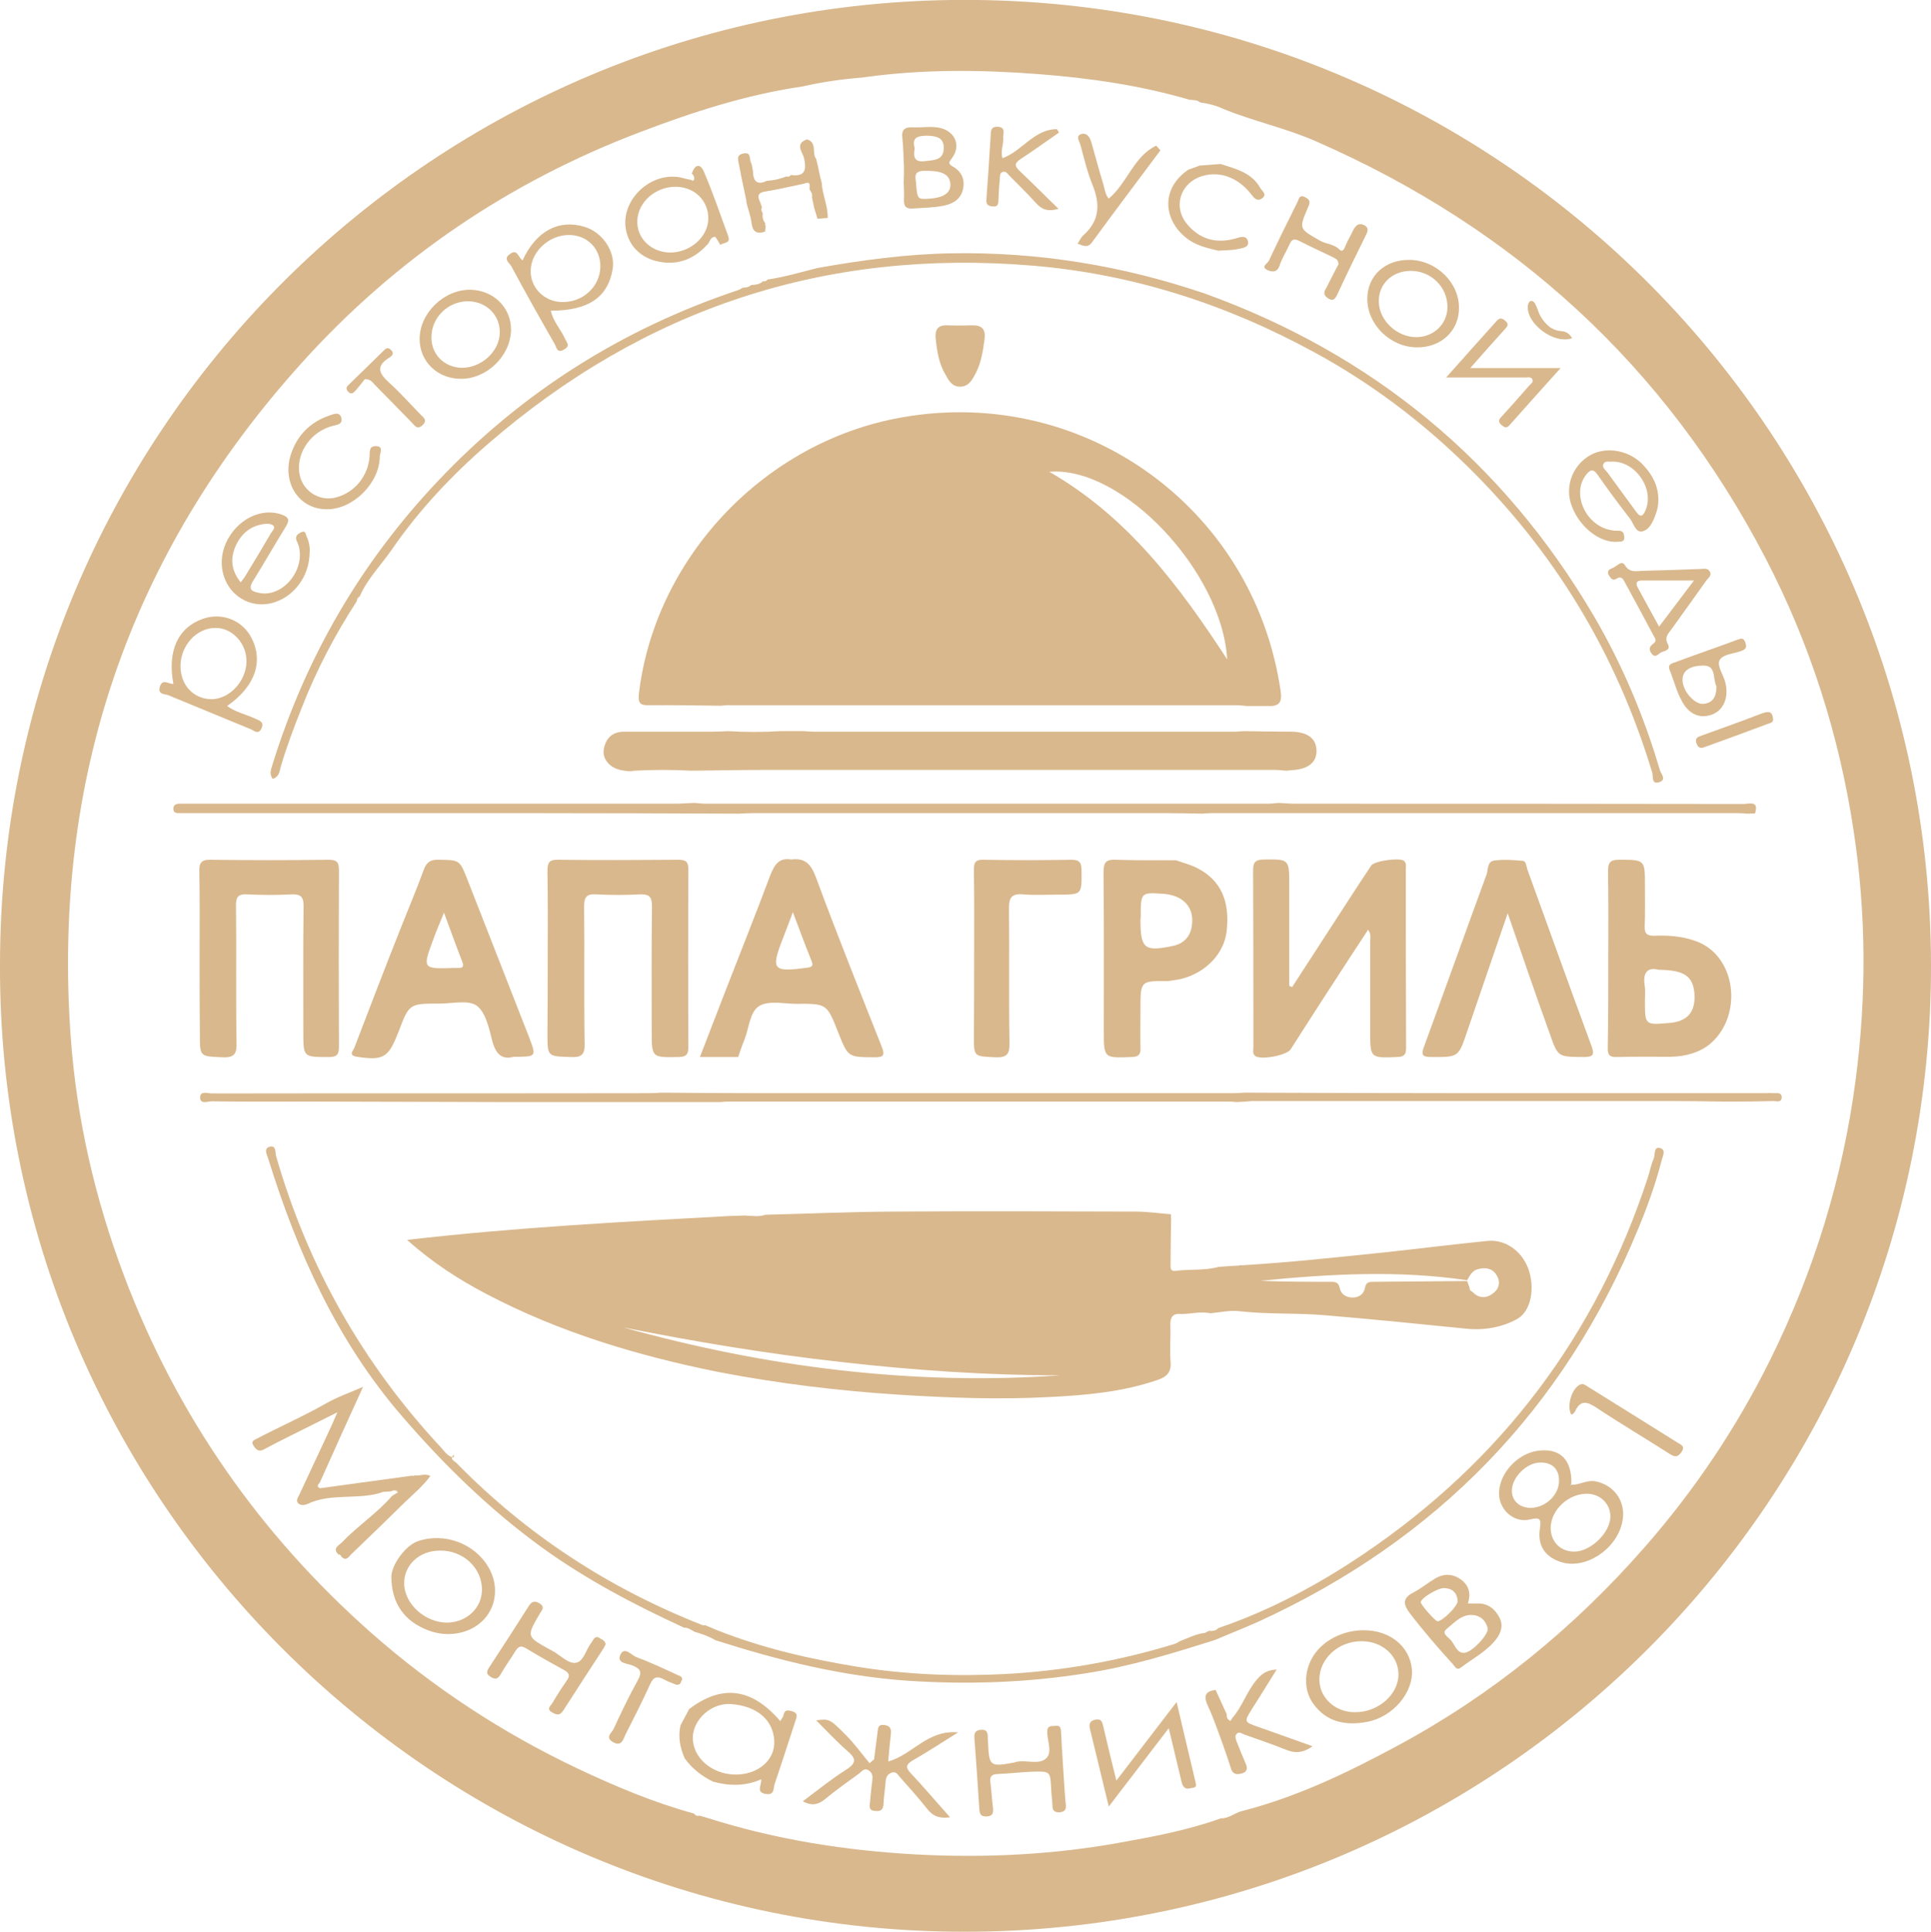 <?xml version="1.0" encoding="utf-8"?>
<!-- Generator: Adobe Illustrator 24.1.2, SVG Export Plug-In . SVG Version: 6.00 Build 0)  -->
<svg version="1.1" id="_Слой_1" xmlns="http://www.w3.org/2000/svg" xmlns:xlink="http://www.w3.org/1999/xlink" x="0px"
	 y="0px" viewBox="0 0 737.2 737.5" style="enable-background:new 0 0 737.2 737.5;" xml:space="preserve">
<style type="text/css">
	.st0{fill:#D9B88D;}
	.st1{fill:#3A0E02;}
	.st2{fill:#2B0F05;}
</style>
<g>
	<path class="st0" d="M0,368.3C0,166.1,162.7,2.7,363.2,0c206.9-2.8,373.8,163.8,374,368.5c0.2,202.9-164.3,368.7-368.5,368.9
		C165.1,737.7-0.7,571.7,0,368.3z M329.2,29.6c-7.7,0.6-15.3,1.7-22.8,3.4c-21.3,3.1-41.7,9.7-61.7,17.3
		c-50.2,19-93.6,48.4-129.5,88.2C49.3,211.6,19.9,297.7,27,396c2.3,31.4,9.3,61.7,20.4,91.1c20.1,53.2,51.7,98.5,94.2,136.1
		c23.8,21,50.2,38.3,78.9,51.9c14.4,6.8,29.1,13,44.5,17.2c0.5,0.8,1.2,1,2.1,0.8c0.9,0.3,1.9,0.5,2.8,0.8c26,8.3,52.8,12.5,79.9,14
		c26.4,1.4,52.7,0.1,78.8-4.7c12.7-2.3,25.3-4.7,37.5-9.1c3,0.1,5.2-2,7.8-2.7c21.2-5.4,40.7-14.8,59.8-25.1
		c36-19.4,67.2-44.9,94.1-75.6c19.2-21.9,35.3-45.9,48.2-72c16.6-33.6,27.5-69.1,32.4-106.3c4.2-31.7,4.1-63.4-0.7-95
		c-5.5-36.6-16.6-71.5-33.7-104.4c-38.3-73.5-96-126-171.7-159.1c-11.4-5-23.7-7.6-35.2-12.3c-2.8-1.3-5.8-2.1-8.9-2.5
		c-1.2-1-2.6-0.9-4-1c-18.8-5.5-38.1-8.3-57.6-9.8c-22-1.7-44-1.9-66,1.1C330.1,29.5,329.6,29.5,329.2,29.6z"/>
	<path class="st0" d="M275.1,269.4c-9.1-0.1-18.3-0.3-27.4-0.2c-3.5,0.1-4.1-1-3.8-4.3c6-51,46.4-94.7,97.4-105
		c70.4-14.2,137.2,32.8,147.6,103.8c0.7,4.6-0.7,6-4.9,5.8c-1.3,0-2.7,0-4,0c-1.3,0-2.7,0-4,0c-1.3-0.1-2.6-0.3-4-0.3
		c-64.3,0-128.7,0-193,0C277.7,269.1,276.4,269.3,275.1,269.4z M468.5,251.7c-1.9-33.5-40.1-74-67.9-71.6
		C430.6,197.3,450.3,223.8,468.5,251.7z"/>
	<path class="st0" d="M453.1,501.5c-0.7,0-1.3,0.1-2,0.1c-3.3-0.4-4.4,1.1-4.3,4.3c0.2,4.6-0.3,9.3,0.1,14c0.3,3.9-1.4,5.6-4.8,6.8
		c-13.5,4.7-27.6,5.9-41.7,6.6c-19.1,1-38.2,0.3-57.2-0.9c-23.2-1.5-46.3-4.3-69.1-8.7c-30.7-6.2-60.5-15.1-88.3-29.7
		c-10.5-5.5-20.4-11.8-30.4-20.7c41.7-4.8,82.2-6.9,122.8-9.1c2-0.1,4-0.1,6-0.2c2.7,0.1,5.5,0.6,8.1-0.3
		c16.1-0.4,32.2-1.1,48.2-1.2c31.1-0.2,62.1-0.1,93.2,0c4.4,0,8.9,0.7,13.3,1c0,0.6,0.1,1.2,0.1,1.8c-0.1,5.6-0.2,11.2-0.2,16.9
		c0,1.4-0.4,3.3,2.1,2.9c5.4-0.7,10.9,0,16.2-1.5c2.6-0.2,5.3-0.4,7.9-0.5c0.3,0,0.6-0.1,1-0.1c18.4-1.1,36.7-3.1,55.1-5
		c12.9-1.4,25.7-3,38.6-4.3c6.7-0.7,12.9,3.6,15.5,10.2c2.8,7.1,1.5,16.5-4.1,19.6c-5.8,3.2-12.6,4.4-19.4,3.7
		c-17.8-1.8-35.6-3.6-53.5-5.1c-11.1-1-22.2-0.3-33.3-1.6c-3.6-0.4-7.3,0.5-10.9,0.8C459,500.7,456.1,501.2,453.1,501.5z M561,491.4
		c0,0.8,0.3,1.4,1.1,1.7c2.7,2.9,5.8,2.5,8.4,0.2c2.1-1.8,2.3-4.5,0.7-6.8c-1.7-2.6-4.5-2.7-7.1-2c-2.1,0.6-3,2.5-4,4.2
		c-26.3-3.9-52.6-2.4-78.9,0.2c8.8,0.4,17.6,0.4,26.4,0.4c1.9,0,3.4-0.1,3.9,2.5c0.5,2.3,2.5,3.5,4.9,3.5c2.4,0,4.3-1.3,4.7-3.7
		c0.4-2.4,1.9-2.3,3.6-2.3c11.8-0.1,23.6-0.2,35.4-0.3C560.4,489.8,560.7,490.6,561,491.4z M404.9,525c-28,0-56-1.9-83.9-5.1
		c-27.9-3.1-55.6-7.7-83.1-13.2C292.6,521.9,348.2,529,404.9,525z"/>
	<path class="st0" d="M240.1,294.4c-1-0.1-2-0.2-2.9-0.4c-4.3-0.8-7.3-4.2-6.7-7.9c0.7-4.3,3.3-6.8,7.8-6.8c11.3,0,22.5,0,33.8,0
		c2,0,4-0.1,5.9-0.2c6.7,0.4,13.4,0.4,20,0c3,0,6,0,9,0c1.2,0.1,2.3,0.2,3.5,0.2c53.7,0,107.4,0,161.1,0c1.2,0,2.3-0.2,3.5-0.2
		c6,0.1,11.9,0.2,17.9,0.2c6.1,0.1,9.4,2.5,9.6,7c0.2,4.7-3.2,7.4-9.5,7.7c-0.7,0-1.3,0.2-2,0.2c-1.5-0.1-3-0.3-4.5-0.3
		c-65,0-130,0-195.1,0c-9.1,0-18.3,0.2-27.4,0.3c-7.3-0.4-14.7-0.4-22,0C241.4,294.4,240.8,294.4,240.1,294.4z"/>
	<path class="st0" d="M493.3,376.8c7.1-11,14.3-22,21.4-33c2.9-4.5,5.8-8.9,8.8-13.4c1.2-1.8,10.9-3.1,12.5-1.8
		c1,0.9,0.7,2.2,0.7,3.3c0,22.7,0,45.3,0.1,68c0,2.4-0.5,3.5-3.3,3.6c-10.4,0.4-10.4,0.5-10.4-9.9c0-11.3,0-22.7,0-34
		c0-1.4,0.5-2.9-0.8-4.7c-5.1,7.8-10.1,15.4-15,23c-4.9,7.5-9.7,15.1-14.6,22.7c-1.5,2.3-11.7,4.2-13.6,2.4c-1-0.9-0.6-2.2-0.6-3.3
		c0-22.5,0-45-0.1-67.5c0-3,0.8-4,3.9-4.1c9.9-0.1,9.9-0.3,9.9,9.9c0,12.8,0,25.6,0,38.3C492.5,376.5,492.9,376.6,493.3,376.8z"/>
	<path class="st0" d="M273.8,622.3c17.4,6.9,35.4,11,53.8,14c18.8,3,37.7,3.7,56.6,2.7c21.7-1.2,43.1-5,64-11.4
		c0.8-0.2,1.5-0.7,2.2-1.1c3.2-1.2,6.2-2.8,9.7-3.2c0.6-0.3,1.2-0.5,1.8-0.8l0.2,0.1c1.2,0,2.2-0.2,3-1.1
		c19.9-6.8,38.4-16.7,55.8-28.5c52.4-35.5,88.5-83.3,108.2-143.5c0.8-2.4,1.2-4.9,2.2-7.1c0.7-1.5-0.1-4.7,2.3-4.2
		c2.7,0.6,1.1,3.2,0.7,5c-2.3,8.9-5.4,17.5-8.9,25.9c-28.4,69-76.9,118.7-144.7,149.8c-5.5,2.5-11.2,4.7-16.8,7.1
		c-16.1,5.1-32.3,10.1-49.1,12.7c-22.5,3.6-45.1,4.4-67.9,2.9c-25.4-1.7-49.7-7.8-73.8-15.5c-2.5-1.5-5.2-2.4-7.9-3.2
		c-1.3-0.7-2.5-1.6-4.1-1.6c-18.9-8.7-37.2-18.3-54.1-30.5c-20-14.5-37.5-31.6-53.7-50.4c-24.8-28.8-39.8-62.4-50.9-98.1
		c-0.4-1.4-2-4,0.7-4.6c2.4-0.5,1.9,2.1,2.3,3.6c12.1,42.1,33.1,79.2,63,111.3c1.3,1.4,2.3,3.2,4.5,3.7c0.1,0,0.4-0.1,0.4-0.2
		c0-0.3-0.1-0.6-0.1-0.9c0,0-0.1,0.2-0.1,0.2c-1.5,1.7,0.4,2.3,1.1,3c26.9,27.5,58.4,48,94.1,62c0.3,0.1,0.7,0,1,0
		c0.6,0.3,1.1,0.5,1.7,0.7C272,621.6,272.9,621.9,273.8,622.3z"/>
	<path class="st0" d="M312.1,102.3c16.9-3,33.8-5.3,51-5.6c33.2-0.6,65.6,4.7,97,15.4c64.1,23.2,113.7,64.1,148.3,122.9
		c10.9,18.6,19.2,38.3,25.3,59c0.4,1.3,2.7,3.7-0.3,4.6c-3,0.9-2.2-2.2-2.6-3.6c-13.7-45.4-37.4-84.7-71.3-117.7
		c-17.2-16.8-36.4-31.2-57.5-42.7c-33.7-18.4-69.4-30-107.8-33.2c-79.1-6.6-148.4,16.4-208.2,68.3c-13.7,11.9-26.2,25.2-36.5,40.2
		c-4.1,5.9-9.3,11.1-12.2,17.8c-0.8,0.4-1,1-1.1,1.8c-8.4,12.9-15.5,26.5-21.1,40.9c-2.9,7.3-5.7,14.7-7.9,22.2
		c-0.5,1.8-0.6,4-3.1,4.7c-1.5-2-0.5-3.9,0-5.7c12.7-40.8,33.6-76.8,63-107.9c32.1-34,70.5-58.2,114.8-73c0.6-0.2,1.2-0.6,1.7-0.9
		c1.2,0,2.3-0.2,3.2-1c1.6-0.1,3.2-0.2,4.4-1.4c0.7,0,1.4,0,1.8-0.7C299.4,105.8,305.7,103.9,312.1,102.3z"/>
	<path class="st0" d="M209.1,366.1c0-11.2,0.1-22.3-0.1-33.5c0-3,0.4-4.5,4-4.4c15.3,0.2,30.7,0.1,46,0c2.8,0,3.8,0.7,3.8,3.6
		c-0.1,22.7-0.1,45.3,0,68c0,2.9-1,3.6-3.7,3.7c-10.3,0.2-10.3,0.3-10.3-10c0-15.8-0.1-31.7,0.1-47.5c0-3.4-0.8-4.7-4.4-4.6
		c-5.6,0.3-11.3,0.3-17,0c-3.5-0.2-4.5,1-4.5,4.5c0.2,17.5-0.1,35,0.2,52.5c0.1,4.2-1.2,5.3-5.3,5.1c-8.9-0.3-8.9-0.1-8.9-8.9
		C209.1,385.1,209.1,375.6,209.1,366.1z"/>
	<path class="st0" d="M265.1,306.5c1.5,0.1,3,0.3,4.5,0.3c71.5,0,143,0,214.5,0c1.3,0,2.6-0.2,4-0.3c2.2,0.1,4.3,0.3,6.5,0.3
		c57,0,114,0,170.9,0.1c2.1,0,6.2-1.5,4.5,3.6c-1,0-1.9,0.1-2.9,0.1c-1.2-0.1-2.3-0.2-3.5-0.2c-67,0-134,0-201,0
		c-1.2,0-2.3,0.1-3.5,0.2c-4.6-0.1-9.3-0.2-13.9-0.2c-52.5,0-105,0-157.6,0c-1.8,0-3.6,0.1-5.5,0.2c-25.5-0.1-50.9-0.2-76.4-0.2
		c-44.5,0-88.9,0-133.4,0c-1.3,0-2.7,0-4,0c-1,0-2-0.1-2.1-1.5c-0.1-1.5,0.8-2,2.1-2.1c1.5,0,3,0,4.5,0c61.9,0,123.9,0,185.8,0
		C260.8,306.7,263,306.6,265.1,306.5z"/>
	<path class="st0" d="M76.2,365.8c0-11,0.1-22-0.1-33c-0.1-3.3,0.6-4.7,4.3-4.6c15,0.2,30,0.2,45,0c3.1,0,4,0.8,4,3.9
		c-0.1,22.5-0.1,45,0,67.5c0,3.1-0.9,3.9-3.9,3.9c-9.7,0-9.7,0.1-9.7-9.6c0-16-0.1-32,0.1-48c0-3.5-1-4.6-4.5-4.5
		c-5.7,0.3-11.3,0.3-17,0c-3.7-0.2-4.4,1.2-4.3,4.6c0.2,17.3-0.1,34.7,0.2,52c0.1,4.2-0.7,5.8-5.4,5.6c-8.6-0.4-8.6-0.1-8.6-8.8
		C76.2,385.1,76.2,375.5,76.2,365.8z"/>
	<path class="st0" d="M196.1,403.4c-4.5,1.3-6.9-1.1-8.2-6.2c-1.2-4.7-2.5-10.8-5.9-13.3c-3.2-2.3-9.3-0.8-14.1-0.8
		c-11.7,0-11.7,0-15.8,10.9c-0.1,0.2-0.2,0.3-0.2,0.4c-3.6,9.4-5.7,10.5-15.6,9c-3.5-0.5-1.4-2.4-1-3.5c5.9-15.5,11.9-31,18-46.4
		c2.8-7.1,5.8-14.1,8.4-21.3c1.1-3,2.5-4.1,5.7-4c8.1,0.1,8.1,0,11.1,7.7c7.9,20.1,15.7,40.2,23.6,60.3
		C204.8,403.4,204.8,403.4,196.1,403.4z M169.5,348.4c-1.6,3.9-2.9,6.9-4,10c-4.3,11.5-4.3,11.5,8.1,11.1c0.3,0,0.7,0,1,0
		c2,0.1,2.7-0.4,1.8-2.6C174.1,361.1,172.1,355.3,169.5,348.4z"/>
	<path class="st0" d="M302.1,328.1c5.3-0.7,7.5,1.8,9.4,6.8c8,21.7,16.6,43.1,25.1,64.6c1.4,3.5,0.6,4.1-2.8,4.1
		c-10-0.1-10,0.1-13.8-9.5c-4.3-10.9-4.3-11-15.9-10.9c-4.8,0-10.5-1.4-14.2,0.8c-3.7,2.2-3.9,8.4-5.7,12.9
		c-0.9,2.1-1.6,4.4-2.4,6.6c-4.7,0-9.3,0-14.6,0c3.3-8.6,6.5-16.9,9.7-25.1c5.7-14.7,11.6-29.4,17.1-44.1
		C295.7,330,297.4,327.3,302.1,328.1z M302.7,348.2c-1.5,3.9-2.6,7-3.8,10c-4.7,12-3.9,13,9.2,11.2c1.7-0.2,2.5-0.6,1.8-2.4
		C307.5,361.1,305.3,355.1,302.7,348.2z"/>
	<path class="st0" d="M446.1,374.5c-10.7-0.1-10.7-0.1-10.7,10.5c0,5-0.1,10,0,15c0.1,2.6-0.7,3.4-3.4,3.5
		c-10.6,0.4-10.6,0.5-10.6-10.2c0-20.1,0.1-40.2-0.1-60.4c0-3.8,1-4.9,4.8-4.7c7.6,0.3,15.3,0.1,22.9,0.2c2.8,1,5.7,1.7,8.3,3.1
		c8.8,4.6,12.3,12.5,11,24c-1,8.4-7.7,15.6-17,18.1C449.7,374,447.9,374.2,446.1,374.5z M435.4,351.1c0,11,1.5,12.3,12.3,10
		c0.2,0,0.3-0.1,0.5-0.1c3.9-1,6.2-3.5,6.8-7.5c1.1-7-3.1-11.7-10.8-12.3c-8.7-0.6-8.7-0.6-8.7,8.9
		C435.4,350.5,435.4,350.8,435.4,351.1z"/>
	<path class="st0" d="M614,365.9c0-11.1,0.1-22.3-0.1-33.4c0-3.2,0.8-4.3,4.1-4.3c10,0,10-0.1,10,9.9c0,5.2,0.1,10.3-0.1,15.5
		c-0.1,2.9,1,3.7,3.8,3.6c5.5-0.2,10.9,0.2,16.1,2.2c15.1,5.7,17.6,28,5.4,38.8c-4,3.5-9.6,5.1-15.3,5.2c-6.8,0-13.6-0.1-20.5,0.1
		c-2.9,0.1-3.7-0.8-3.6-3.6C614,388.5,614,377.2,614,365.9z M633.3,370.2c-4.2-1.1-6.2,0.9-5.4,6c0.3,1.9,0.1,4,0.1,6
		c0,9.1,0,9.1,9.3,8.3c7-0.6,10-4.2,9.6-11.1C646.4,372.7,643.1,370.3,633.3,370.2z"/>
	<path class="st0" d="M575.6,348.6c-5.5,16-10.5,30.6-15.5,45.2c-3.3,9.8-3.3,9.7-13.4,9.7c-3.4,0-4.4-0.5-3-4.1
		c8-21.8,15.8-43.7,23.8-65.5c0.7-1.9,0.2-5,2.9-5.4c3.6-0.5,7.3-0.2,10.9,0.1c1.4,0.1,1.4,2.1,1.8,3.3c8.2,22.5,16.2,45,24.5,67.4
		c1.2,3.4,0.6,4.2-3,4.2c-9.8-0.1-9.8,0.1-12.9-8.8C586.3,379.8,581.2,364.9,575.6,348.6z"/>
	<path class="st0" d="M472.1,420.7c-1-0.1-2-0.2-3-0.2c-63.7,0-127.3,0-191,0c-1,0-2,0.1-3,0.2c-23.3,0-46.7,0-70,0
		c-3.3,0-6.7,0-10,0c-25.3-0.1-50.6-0.1-75.9-0.2c-12.8,0-25.6,0.1-38.4-0.1c-1.5,0-4.4,1.3-4.4-1.5c0-2.6,2.9-1.5,4.5-1.5
		c55.7-0.1,111.5,0,167.2-0.1c1.3,0,2.7-0.1,4-0.2c13,0.1,25.9,0.2,38.9,0.2c59.9,0,119.7,0,179.6,0c1.5,0,3-0.1,4.5-0.2
		c29.3,0.1,58.6,0.2,87.9,0.2c36.9,0,73.9,0,110.8,0c1,0,2-0.1,3,0c1.3,0.1,3.5-0.6,3.4,1.7c-0.1,2-2,1.3-3.2,1.3
		c-4.3,0.1-8.6,0.2-13,0.2c-2,0-4,0-6,0c-7-0.1-14-0.2-20.9-0.2c-53,0-106,0-159.1,0C476,420.5,474.1,420.6,472.1,420.7z"/>
	<path class="st0" d="M129.2,593.4c-2.4-2.4,0.1-3.4,1.3-4.6c6-6.3,13.4-11.1,19.1-17.7c0.8-0.5,1.6-1,2.4-1.5
		c-0.1-0.1-0.3-0.2-0.4-0.3c-0.1-0.5-0.3-0.6-0.4-0.1c0,0.1,0.5,0.2,0.8,0.4c-0.9-0.9-1.8-0.8-2.8-0.3c-1,0.1-2,0.1-3,0.2
		c-0.6,0.2-1.2,0.4-1.8,0.6c-8.8,2.3-18.4-0.1-27,4c-1.1,0.5-2.8,0.7-3.7-0.4c-0.8-1,0.1-2.2,0.6-3.2c4-8.6,8-17.1,12-25.7
		c0.7-1.5,1.3-3,2.5-5.7c-6.8,3.4-12.6,6.3-18.4,9.2c-3.3,1.6-6.5,3.3-9.7,5c-2,1.1-3.1-0.1-4-1.6c-1-1.5,0.3-2,1.3-2.5
		c8.8-4.6,17.9-8.6,26.5-13.5c4.2-2.4,8.8-4,14.1-6.3c-5.8,12.7-11.2,24.6-16.5,36.5c-0.7,0.8-1.4,1.6,0.1,2.2
		c11.7-1.6,23.4-3.2,35.1-4.8c0,0,0.5,0.1,0.5,0.1l0.5-0.2c1.9,0.3,3.9-0.9,6,0.2c-2.8,3.9-6.4,6.8-9.7,10
		c-6.7,6.6-13.5,13.2-20.3,19.7c-1.1,1-2,3-3.9,1.2C130.1,593.7,129.8,593.3,129.2,593.4z"/>
	<path class="st0" d="M600.5,566.8c3-0.2,5.7-2,8.8-1.3c7.4,1.6,11.7,8.2,10,15.7c-2.3,10.4-14.1,18-23.3,15.1
		c-6.2-2-9.1-6.3-8.1-12.9c0.5-3.3,0.2-4.4-3.7-3.4c-6.4,1.6-12.3-4-11.9-10.6c0.5-7.8,7.8-15.1,15.7-15.7
		c7.9-0.7,12.1,3.8,11.9,12.6c-0.1,0.2-0.3,0.4-0.4,0.6C599.8,566.8,600.1,566.8,600.5,566.8z M605.8,570.2c-7.1,0-13.7,6.2-13.8,13
		c0,5.3,3.7,9.1,9,9.1c6.3,0,13.8-7.3,13.8-13.4C614.8,574,610.9,570.2,605.8,570.2z M595.2,565.1c0-4.4-2.8-7-7.4-6.8
		c-5.1,0.1-10.7,5.8-10.6,10.8c0,3.9,3,6.5,7.3,6.5C590.3,575.4,595.3,570.5,595.2,565.1z"/>
	<path class="st0" d="M263.1,652.4c12.5-9.5,23.9-8.1,34.8,4.6c0.4-0.8,1-1.4,1.2-2.2c0.4-2.1,1.4-2.1,3.2-1.6
		c2.1,0.6,2.1,1.7,1.5,3.3c-2.7,8.2-5.3,16.4-8.1,24.6c-0.5,1.5,0.1,4.3-3.4,3.7c-3.8-0.7-1.5-3.2-1.7-5.6
		c-6.1,2.7-12.2,2.6-18.4,0.9c-4.3-2.1-8-5-10.8-8.9c-1.8-4.1-2.6-8.2-1.6-12.6C260.9,656.5,262,654.5,263.1,652.4z M280.9,677.4
		c8.5,0,15-5.5,14.7-12.8c-0.4-8.3-6.9-13.4-16.4-14.1c-7.6-0.6-14.5,5.8-14.7,12.6C264.3,670.9,271.8,677.4,280.9,677.4z"/>
	<path class="st0" d="M66.2,261.1c-2.4-12.7,1.8-21.6,11.3-24.9c7.2-2.5,14.9,0.5,18.4,7.1c4.8,9.1,1.6,18.7-9.2,26.2
		c3.3,2.4,7.2,3.2,10.7,4.8c1.7,0.8,3.6,1.3,2.4,3.8c-1.2,2.5-2.8,0.8-4.2,0.2c-10.4-4.3-20.9-8.6-31.3-12.9
		c-1.4-0.6-4.1-0.1-3.3-3.2C62,258.9,64.2,261.1,66.2,261.1z M68.9,254.2c0,7.3,4.9,12.6,11.8,12.7c6.8,0,13.2-6.7,13.4-14.2
		c0.2-6.9-5.3-13-11.7-13C75.1,239.6,69,246.3,68.9,254.2z"/>
	<path class="st0" d="M199.5,99.4c5.2-11.3,13.9-15.8,23.7-12.8c6.9,2.1,11.8,9.5,10.7,16.1c-1.8,10.8-9.3,15.9-23.6,15.9
		c0.8,4,3.7,7,5.3,10.5c0.7,1.6,2.4,2.9-0.4,4.4c-2.6,1.4-2.7-0.9-3.4-2.1c-5.6-9.8-11.2-19.7-16.5-29.6c-0.7-1.4-3.5-3-0.5-4.9
		C197.5,94.9,197.8,98.2,199.5,99.4z M229.2,101.6c0-6.8-5.1-11.9-12-11.9c-7.6,0-14.4,6.3-14.6,13.5c-0.2,6.6,5.2,12,11.9,12.1
		C222.6,115.5,229.2,109.3,229.2,101.6z"/>
	<path class="st0" d="M520.6,622.3c10,0,17.5,6.1,18.4,14.7c0.9,8.9-7.2,18.5-17.2,20.3c-8.1,1.5-15.3,0.1-20.4-6.9
		c-3.8-5.2-3.6-12.6,0-18.3C505.2,626.1,512.8,622.3,520.6,622.3z M517.4,653.6c8.9,0,16.6-6.9,16.5-14.6c-0.1-7-6.2-12.5-14-12.5
		c-8.9-0.1-16.3,6.7-16.2,14.8C503.8,648.2,509.9,653.7,517.4,653.6z"/>
	<path class="st0" d="M149.4,602c0-4.6,5.3-11.9,9.9-13.6c10.1-3.6,21.9,0.7,27.2,9.9c3.8,6.5,3.2,14.2-1.4,19.5
		c-5,5.7-13.7,7.5-21.5,4.6C154.3,618.9,149.5,612,149.4,602z M168,591.9c-7.9,0-13.8,5.5-13.7,12.6c0.1,7.8,8,14.9,16.4,14.9
		c7.5-0.1,13.3-5.6,13.3-12.6C184,598.5,176.8,591.8,168,591.9z"/>
	<path class="st0" d="M560.4,612.1c1.9,0,3.2,0,4.5,0c3.5,0.2,5.8,2.2,7.4,5.1c1.7,3,0.9,5.8-1,8.4c-3.6,4.7-8.9,7.4-13.5,10.9
		c-1.7,1.3-2.3-0.3-3.1-1.2c-5.7-6.3-11.2-12.6-16.4-19.4c-2.5-3.3-3.1-5.8,1.3-8c2.9-1.5,5.5-3.7,8.4-5.4c3.3-1.9,6.7-1.8,9.8,0.5
		C560.9,605.3,561.6,608.4,560.4,612.1z M568,621.8c-0.5-2.4-1.9-4.4-4.5-5.1c-4.9-1.2-8,2.5-11.2,5.1c-2.2,1.7,0.7,3.2,1.6,4.3
		c1.6,1.8,2.3,5.2,5.4,4.8C562.3,630.4,568,624.2,568,621.8z M551.3,606.2c-2.5,0-8.9,3.9-8.9,5.4c0,1,5.6,7.3,6.4,7.3
		c2-0.1,7.9-5.9,7.7-7.9C556.2,607.9,554.4,606.3,551.3,606.2z"/>
	<path class="st0" d="M118.2,211c-0.2,14-13.8,23.5-24.8,18.2c-7.8-3.8-10.9-13.4-7.2-21.8c4-9,13.5-13.9,21.5-10.9
		c2.4,0.9,3,1.9,1.5,4.4c-4.3,6.9-8.3,14-12.6,20.9c-2,3.2-0.4,4,2.2,4.5c8.8,2,17.7-8.3,15.3-17.7c-0.2-0.8-0.6-1.5-0.9-2.3
		c-0.6-1.7,0.4-2.4,1.7-3.1c1.9-0.9,1.8,0.9,2.2,1.7C118.1,207,118.4,209.3,118.2,211z M91.9,222.3c0.7-1,1.1-1.5,1.5-2
		c3.4-5.5,6.7-11.1,10-16.7c0.5-0.9,1.9-2,0.9-3c-0.7-0.7-2.2-0.7-3.3-0.6c-5,0.6-8.6,3.4-10.8,7.9C87.9,212.7,88,217.5,91.9,222.3z
		"/>
	<path class="st0" d="M633.1,190.9c0,1.9-0.3,3.6-1,5.4c-1,2.8-2.4,5.9-5,6.5c-2.7,0.7-3.4-3-4.8-4.8c-4.3-5.5-8.4-11.1-12.4-16.8
		c-1.8-2.6-3-1.7-4.5,0.2c-5.5,7.3,0.1,19.4,9.8,21c1,0.2,2,0.2,3,0.2c1.6,0.1,1.8,1.2,1.9,2.4c0.2,1.8-1.1,1.7-2.3,1.8
		c-7.1,0.7-15.4-6-18.1-14.7c-2.2-7,1-14.8,7.5-18.4c6.3-3.5,15.3-1.7,20.4,4.1C631,181.5,633.2,185.8,633.1,190.9z M615.7,176.2
		c-1.1,0.2-2.8-0.5-3.5,0.8c-0.8,1.4,0.8,2.4,1.5,3.4c3.6,5,7.3,9.9,10.9,14.9c1.6,2.3,2.6,1.9,3.6-0.5
		C631.7,186.9,624.6,176.2,615.7,176.2z"/>
	<path class="st0" d="M273.1,90.4c-2,0-2,1.9-3,2.9c-5.4,5.9-11.9,8.3-19.8,6.3c-6.5-1.7-10.7-6.6-11.5-12.9
		c-1.3-11.3,10.5-21.6,21.7-18.8c1.1,0.3,2.2,0.6,3.4,0.8c0.4,0.4,0.8,0.4,1,0c0.3-0.9,0-1.8-0.8-2.4c1.1-3.5,3.2-4.2,4.7-0.6
		c3.4,8,6.2,16.2,9.2,24.4c1.1,3-1.9,2.4-3,3.4C274.4,92.4,273.8,91.4,273.1,90.4z M255.7,96.4c7.6,0.1,14.5-5.8,14.7-12.7
		c0.2-6.9-5-12.2-12.1-12.4c-7.9-0.2-14.7,5.7-15,12.9C243,90.9,248.6,96.3,255.7,96.4z"/>
	<path class="st0" d="M231.2,627.7c-0.3,0.6-0.7,1.4-1.1,2c-5,7.7-10,15.3-14.9,23c-1.3,2-2.2,2.2-4.2,1.1c-2.8-1.5-0.6-2.7,0-3.9
		c1.7-2.9,3.5-5.7,5.4-8.4c1.3-1.8,0.9-2.9-0.9-3.9c-4.9-2.7-9.9-5.5-14.7-8.4c-1.9-1.2-2.9-0.7-4,1c-1.8,3-3.9,5.8-5.6,8.8
		c-1,1.8-2,2.3-3.9,1.1c-2.1-1.3-1.3-2.5-0.3-4c4.9-7.5,9.8-15,14.6-22.6c1.1-1.8,2.1-2.8,4.3-1.5c2.4,1.5,0.9,2.7,0.1,4.1
		c-5,8.6-5,8.6,3.6,13.4c0.4,0.2,0.9,0.5,1.3,0.7c3.1,1.6,6,5.1,9.1,4.5c2.9-0.6,3.7-5.1,5.8-7.7c0.7-0.9,1.2-2.8,3-1.8
		C229.6,625.9,231,626,231.2,627.7z"/>
	<path class="st0" d="M175.9,144.6c-8.9,0-15.7-6.6-15.7-15.2c0-9.9,9.3-18.9,19.4-18.8c8.9,0.2,15.6,6.9,15.5,15.4
		C194.9,135.9,185.8,144.7,175.9,144.6z M178.9,115c-7.7-0.1-14.1,6-14.2,13.6c-0.1,6.6,4.8,11.6,11.5,11.8
		c7.5,0.1,14.5-6.2,14.6-13.4C190.9,120.3,185.8,115.2,178.9,115z"/>
	<path class="st0" d="M467,666.3c-1.9-5.1-3.6-10.3-5.9-15.2c-1.7-3.7-1-5.5,3-6c1.4,3.1,2.8,6.1,4.2,9.2c0,1.1,0.2,2.1,1.4,2.6
		c0.1,0,0.5-0.6,0.7-1c3.7-4.2,5.4-9.7,8.9-14.1c2-2.5,3.9-4.3,8.1-4.5c-3.4,5.4-6.3,10.2-9.4,15c-3.1,5-3.1,5,2.3,6.9
		c6.8,2.4,13.6,4.8,20.8,7.4c-3.5,2.5-6.6,2.8-10.2,1.3c-5.2-2.1-10.6-3.9-15.9-5.8c-0.9-0.3-1.8-1.2-2.7-0.4
		c-1.1,0.9-0.5,2.2-0.1,3.3c1.1,2.8,2.2,5.5,3.4,8.3c0.7,1.6,0.6,3-1.3,3.6c-1.6,0.5-3.4,0.7-4.2-1.4
		C469.1,672.4,468.1,669.4,467,666.3z"/>
	<path class="st0" d="M540.9,132.6c-10.2-0.1-19-8.8-18.9-18.7c0.1-8.7,6.8-14.8,16.1-14.7c10.3,0.1,19.1,8.8,18.9,18.6
		C556.9,126.4,550.1,132.7,540.9,132.6z M538.4,103.4c-7,0.1-12.2,5.1-12,11.8c0.1,7.2,7,13.6,14.5,13.5c6.6-0.1,11.8-5.2,11.7-11.7
		C552.5,109.4,546.2,103.3,538.4,103.4z"/>
	<path class="st0" d="M617,221c-1.5,0.8-2.1-0.4-2.7-1.3c-0.9-1.3-0.2-2.4,1-2.7c1.7-0.5,3.7-3.4,5-1.3c2,3.2,4.5,2.2,6.9,2.2
		c7.3-0.2,14.6-0.4,21.9-0.7c1.3,0,2.8-0.5,3.6,0.9c1,1.5-0.5,2.5-1.2,3.4c-4.5,6.4-9.1,12.7-13.6,19c-1.1,1.5-2.5,2.8-1.2,5.3
		c1.4,2.6-1.6,2.6-3,3.5c-0.8,0.6-1.8,1.8-3,0.4c-1.3-1.6-1.2-2.8,0.6-4.1c1.6-1.1,0.2-2.4-0.3-3.5c-3.4-6.4-6.9-12.9-10.4-19.3
		C619.8,221.4,619.2,219.5,617,221z M646.7,221.6c-7.2,0-13.6,0-20,0c-2,0-2.3,1.1-1.5,2.6c2.6,4.8,5.2,9.6,8.2,15
		C638,233.1,642.2,227.6,646.7,221.6z"/>
	<path class="st0" d="M316,83.2c-1.3,0.1-2.6,0.2-3.9,0.3c-0.4-1.4-0.9-2.8-1.3-4.3c-0.3-1.3-0.5-2.5-0.8-3.8c0.2-1.2-0.2-2.1-0.9-3
		c-0.2-1.2,0.8-3.5-2.1-2.3c-4.9,1-9.8,2.2-14.8,3c-3.4,0.5-2.9,2.2-1.9,4.3c0.2,0.6,0.4,1.2,0.6,1.8c-0.5,0.8-0.1,1.5,0.3,2.2
		c-0.2,1.5,0.1,2.8,1,3.9c-0.2,0.3-0.1,0.6,0.1,0.9c-0.1,0.7-0.1,1.4-0.2,2.2c-3.2,1.1-4.8,0.1-5.2-3.4c-0.3-2.6-1.3-5-1.9-7.6
		c0-0.3-0.1-0.7-0.1-1c-0.6-3-1.3-6-1.9-9c-0.1-0.7-0.3-1.5-0.4-2.2c-0.1-0.6-0.3-1.3-0.4-1.9c-0.2-1.8-1.5-4.1,1.6-4.7
		c3.1-0.7,2.2,2.1,2.9,3.5c0.4,0.7,0.4,1.6,0.6,2.4c0.1,0.5,0.2,0.9,0.2,1.4c0,0,0,0.2,0,0.2c0.3,3.8,2.2,4.4,5.3,2.9
		c2.5-0.1,5-0.7,7.3-1.6c0.7,0.1,1.4,0.1,1.8-0.6c5.2,0.7,6.1-1.6,5.1-6.3c-0.5-2.3-3.8-5.6,1.1-7.3c4,1.2,1.7,5.3,3.5,7.5
		c0.4,1.6,0.8,3.3,1.1,4.9c0.3,1.4,0.6,2.8,1,4.1C313.9,74.2,316.1,78.5,316,83.2z"/>
	<path class="st0" d="M561.3,140.5c11.9,0,22.6,0,34.5,0c-7.1,7.9-13.4,14.9-19.6,21.9c-1.1,1.2-1.9,0.7-2.9-0.1
		c-1.3-1.1-1.3-2-0.1-3.2c3.6-3.9,7.1-7.9,10.6-11.9c0.6-0.7,1.8-1.3,1.2-2.4c-0.5-1.1-1.7-0.7-2.7-0.7c-9.6,0-19.2,0-30.2,0
		c7-7.9,13.2-14.8,19.3-21.6c1.2-1.4,2.2-1,3.3,0c1.6,1.3,0.7,2.2-0.3,3.3C570.4,130.2,566.3,134.8,561.3,140.5z"/>
	<path class="st0" d="M511,100.9c-0.1-1.8-1-2.1-1.9-2.6c-4.3-2.1-8.7-4.1-13-6.3c-2-1-3-0.7-3.8,1.3c-1.2,2.7-2.9,5.3-3.8,8.1
		c-1,3-3.4,2.3-4.8,1.6c-2.4-1.2,0.2-2.4,0.7-3.4c3.5-7.5,7.2-15,10.9-22.4c0.6-1.1,0.6-3.1,3-1.9c2.2,1.1,1.8,2.2,1,4
		c-3.5,8.2-3.3,8,4.5,12.5c2.4,1.4,5.4,1.3,7.5,3.4c1.2,1.2,1.8,0,2.3-1.2c0.8-2,1.9-3.8,2.8-5.7c0.9-2,2.2-3.5,4.5-2.3
		c2,1.1,1.1,2.7,0.3,4.3c-3.6,7.3-7.2,14.6-10.6,22c-0.9,1.8-1.6,2.9-3.7,1.5c-1.7-1.2-1.6-2.3-0.5-4
		C508,106.7,509.5,103.6,511,100.9z"/>
	<path class="st0" d="M465.1,95.7c-3.7-0.9-7.4-1.7-10.7-3.8c-9.4-6.1-12.5-18.9-0.8-27.1c1.5-0.5,3-1.1,4.4-1.6
		c2.7-0.2,5.3-0.4,8-0.6c5.7,1.9,11.8,3.2,15.1,9.1c0.7,1.2,2.9,2.6,0.6,4.1c-1.8,1.2-2.9-0.2-4-1.6c-5-6.5-12.1-9-18.7-7
		c-8.5,2.6-11.4,11.9-5.6,18.6c4.9,5.7,11.2,7.3,18.4,5.2c1.9-0.6,4-1.2,4.6,1c0.7,2.4-2,2.7-3.5,3
		C470.4,95.6,467.7,95.5,465.1,95.7z"/>
	<path class="st0" d="M357.2,129.1c-0.3-3.3,0.9-5.1,4.5-4.9c3.1,0.1,6.3,0.1,9.4,0c3.7-0.1,5.2,1.4,4.8,5.1
		c-0.6,4.6-1.3,9.2-3.5,13.4c-1.3,2.4-2.6,4.8-5.7,4.9c-3.2,0.1-4.5-2.3-5.8-4.7C358.4,138.7,357.7,133.9,357.2,129.1z"/>
	<path class="st0" d="M124.9,194.4c-10.6,0.1-17.3-9.9-13.9-20.8c2.4-7.4,7.4-12.5,14.8-15c1.4-0.5,3.9-1.6,4.5,0.9
		c0.6,2.5-1.5,2.6-3.4,3.1c-8,2.1-13.5,9.8-12.7,17.4c0.7,7.1,7.6,11.8,14.4,9.8c7-2,12-8.2,12.5-15.7c0.1-1.9-0.2-3.9,2.5-3.8
		c2.9,0.1,1.5,2.5,1.4,3.8C145,184.3,134.9,194.4,124.9,194.4z"/>
	<path class="st0" d="M650.3,273.4c-2.7,0-5.3-1.4-7.1-4c-2.9-4.1-3.9-9.1-5.8-13.7c-0.9-2.2,1.1-2.5,2.4-3
		c7.8-2.9,15.7-5.6,23.5-8.5c1.4-0.5,2.3-0.9,3,1c0.7,1.9,0.2,2.7-1.6,3.3c-2.9,1.1-7.2,1.2-8.3,3.7c-0.9,2.1,1.6,5.5,2.3,8.4
		C660.4,267.6,656.9,273.2,650.3,273.4z M655.3,262c-1.4-2.4-0.1-7.6-4.3-7.9c-2.8-0.2-8,0.4-8.6,4.5c-0.7,4.5,4.3,10.3,7.8,10.1
		C653.8,268.4,655.3,266.1,655.3,262z"/>
	<path class="st0" d="M599.8,539.9c-1.7-3.3,0.2-9.7,3.3-11.3c1.3-0.7,2.2,0.2,3.2,0.8c11.4,7.1,22.9,14.2,34.3,21.4
		c1.2,0.7,2.8,1.3,1.4,3.4c-1.3,1.9-2.4,2.2-4.4,0.9c-9.2-5.9-18.7-11.5-27.9-17.6c-3.6-2.4-6.3-3.4-8.4,1.3c-0.2,0.4-0.6,0.7-1,1.1
		C600.2,539.9,600,539.9,599.8,539.9z"/>
	<path class="st0" d="M258.1,643.1c-1.3-0.6-3-1.1-4.6-2c-2.5-1.4-4-1.1-5.3,1.8c-2.9,6.5-6.2,12.8-9.4,19.2
		c-0.9,1.8-1.4,4.8-4.8,2.9c-3.1-1.8-0.5-3.5,0.2-4.9c2.9-6.3,5.9-12.6,9.3-18.7c1.8-3.3,0.9-4.5-2.2-5.7c-1.8-0.7-5.7-0.8-4.6-3.7
		c1.5-3.9,4.3-0.2,6.1,0.5c5.4,2,10.7,4.5,15.9,6.9c1,0.4,2.3,0.8,1.4,2.4C259.8,642.5,259.6,643.3,258.1,643.1z"/>
	<path class="st0" d="M139.3,144.7c-0.8,1-2,2.6-3.3,4.1c-0.8,0.9-1.8,2.2-3.2,0.6c-1.1-1.3-0.2-2,0.7-2.9
		c4.3-4.2,8.6-8.3,12.8-12.5c0.8-0.8,1.6-1.7,2.9-0.5c1.6,1.5,0.3,2.5-0.7,3.1c-5.4,3.4-3.5,6.2,0.2,9.6c4.2,3.8,7.9,8,11.9,12.1
		c1.1,1.1,2.7,2.1,0.7,4c-2,1.9-2.9,0.2-4-0.9c-4.8-4.9-9.5-9.8-14.3-14.6C142.2,146,141.7,144.8,139.3,144.7z"/>
	<path class="st0" d="M676.9,274.3c0.2,1.6-1.1,1.7-2.2,2.1c-7.8,2.9-15.6,5.8-23.4,8.6c-1.4,0.5-2.7,1.1-3.6-1.1
		c-0.8-2.2,0.5-2.6,1.9-3.1c7.8-2.8,15.6-5.6,23.4-8.6C675.4,271.4,676.6,271.7,676.9,274.3z"/>
	<path class="st0" d="M600.2,129.1c-7,2.5-17.7-5.7-16.9-12.5c0.1-0.6,0.4-1.4,0.9-1.6c0.9-0.5,1.6,0.5,1.9,1c0.8,1.4,1.1,3,1.9,4.5
		c1.8,3.1,4.2,5.6,8,5.9C597.9,126.5,599.1,127.3,600.2,129.1z"/>
	<path class="st1" d="M461.9,622.5c-0.6,0.3-1.2,0.5-1.8,0.8C460.7,623,461.3,622.7,461.9,622.5z"/>
	<path class="st1" d="M290.9,79.3c-0.2-0.6-0.4-1.2-0.6-1.8C290.5,78.1,290.7,78.7,290.9,79.3z"/>
	<path class="st1" d="M287.5,65.9c-0.1-0.5-0.2-0.9-0.2-1.4C287.3,64.9,287.4,65.4,287.5,65.9z"/>
	<path class="st1" d="M173.2,555.3c0,0,0.1-0.2,0.1-0.2C173.2,555.2,173.2,555.3,173.2,555.3z"/>
	<path class="st1" d="M474,483c-0.3,0-0.6,0.1-1,0.1C473.4,483.1,473.7,483.1,474,483z"/>
	<path class="st1" d="M144.3,570.1c0.6-0.2,1.2-0.4,1.8-0.6C145.5,569.7,144.9,569.9,144.3,570.1z"/>
	<path class="st0" d="M333.7,671.6c0.4-3.4,0.9-6.8,1.3-10.2c0.2-1.8,0.2-3.3,2.8-2.9c2.3,0.4,2.5,1.7,2.3,3.6
		c-0.4,3.3-0.7,6.6-1,10.3c9.2-2.5,15-12.2,26.7-11.1c-6.5,4-11.7,7.5-17.2,10.6c-2.7,1.6-3.1,2.7-0.8,5.1c5,5.3,9.7,10.9,14.9,16.7
		c-4,0.6-6.6-0.4-8.8-3.3c-3.3-4.2-6.9-8.1-10.4-12.1c-0.8-0.9-1.4-2.3-3.2-1.6c-1.6,0.7-2.1,1.8-2.2,3.5c-0.2,2.8-0.7,5.6-0.8,8.4
		c-0.1,2.1-0.9,2.9-3.1,2.7c-2.3-0.1-2.3-1.3-2.1-3c0.3-2.8,0.5-5.6,0.9-8.4c0.2-1.6,0.2-3-1.2-4c-1.8-1.3-2.7,0.3-3.8,1.1
		c-4.3,3.1-8.7,6.2-12.8,9.6c-2.7,2.3-5.3,2.9-8.7,1c5.6-4.2,10.9-8.5,16.6-12.1c4.2-2.7,3.6-4.4,0.3-7.2
		c-4.1-3.6-7.8-7.6-11.8-11.6c4.9-0.6,5.1-0.7,11.4,5.7c3.3,3.3,6,7.1,9,10.7C332.4,672.6,333.1,672.1,333.7,671.6z"/>
	<path class="st0" d="M423.3,689.6c-2.5-10.4-4.9-20.1-7.2-29.7c-0.5-2,0.2-3.2,2.3-3.5c2.1-0.3,2.4,0.9,2.8,2.6
		c1.5,6.5,3.1,13.1,5,20.7c7.9-10.3,15.1-19.7,23-30c2.6,11,4.9,21,7.3,30.9c0.5,2-0.8,1.7-1.9,2c-2.1,0.6-3-0.4-3.5-2.4
		c-1.5-6.4-3.1-12.8-4.9-20.5C438.3,670,431,679.5,423.3,689.6z"/>
	<path class="st0" d="M406.3,681.3c0.2,2.5,0.3,5,0.6,7.5c0.2,1.8-0.3,2.8-2.3,3c-1.8,0.1-2.8-0.5-2.8-2.5c-0.1-2.2-0.4-4.3-0.5-6.5
		c-0.3-6.6-0.3-6.7-7.2-6.5c-4.5,0.2-8.9,0.7-13.4,0.9c-2.2,0.1-2.9,1.1-2.6,3.1c0.4,3.3,0.6,6.6,1,9.9c0.2,1.9-0.1,3.1-2.5,3.2
		c-2,0-2.5-0.7-2.7-2.6c-0.6-9.1-1.2-18.2-1.9-27.3c-0.2-2.1,0.5-3.1,2.7-3.2c2.2-0.1,2.4,1.3,2.4,2.9c0,0.7,0.1,1.3,0.1,2
		c0.4,9.1,0.8,9.3,10,7.6c0.3-0.1,0.6-0.2,1-0.3c3.8-0.7,8.4,1.2,11.1-1.2c2.7-2.4,0.4-6.9,0.5-10.4c0.1-2.5,1.9-1.9,3.2-2.1
		c2-0.3,2,1.2,2.1,2.6C405.4,668.1,405.9,674.7,406.3,681.3z"/>
	<path class="st0" d="M345.1,63.6c-0.2-3.6-0.2-7.3-0.6-10.9c-0.4-3.1,0.8-4.2,3.8-4.1c3.6,0.2,7.3-0.6,10.9,0.3
		c5.6,1.5,7.7,6.9,4.2,11.5c-1.2,1.6-1.5,2.1,0.4,3.2c3.2,1.8,4.6,4.7,3.9,8.4c-0.8,3.9-3.6,5.7-7.3,6.5c-3.9,0.8-7.9,0.8-11.9,1.1
		c-2.7,0.2-3.5-0.9-3.4-3.5c0.1-2.1,0-4.3-0.1-6.5C345.1,67.6,345.1,65.6,345.1,63.6z M349.7,69.6c0.5,6.6,0.5,6.6,5.5,6.2
		c5.3-0.4,8-2.4,7.6-5.8c-0.4-3.7-3.6-4.9-10-4.8C348.7,65.3,349.5,67.6,349.7,69.6z M349.2,56.6c-0.5,3-0.4,5.5,4,4.9
		c3.4-0.4,7-0.3,7.1-4.9c0.1-4.3-3.1-4.7-6.5-4.8C350.5,51.9,348,52.3,349.2,56.6z"/>
	<path class="st0" d="M404.1,79.7c-4.3,1.3-6.5,0.1-8.6-2.2c-3.2-3.6-6.7-6.9-10.1-10.4c-0.7-0.7-1.3-1.8-2.4-1.5
		c-1.5,0.3-1.2,1.8-1.3,2.9c-0.3,2.5-0.4,5-0.5,7.5c-0.1,1.5,0.1,3.1-2.3,2.8c-1.9-0.2-2.5-0.9-2.3-2.9c0.6-8,1.1-15.9,1.6-23.9
		c0.1-1.8-0.1-3.8,2.8-3.6c3.1,0.2,1.9,2.6,2,4.1c0.2,2.6-1.1,5.1-0.3,7.9c7.5-2.7,12.1-11.1,20.8-11.1c0.3,0.4,0.5,0.9,0.8,1.3
		c-4.8,3.3-9.6,6.8-14.5,10c-2.4,1.6-2.7,2.6-0.5,4.7C394.1,69.8,398.7,74.5,404.1,79.7z"/>
	<path class="st0" d="M443,57.4c-8.7,11.7-17.5,23.3-26.1,35.1c-1.7,2.3-3.4,1.3-5.5,0.5c0.8-1.2,1.3-2.4,2.2-3.2
		c6.2-5.5,6.5-11.8,3.5-19.2c-2-4.9-3.2-10.1-4.6-15.2c-0.3-1.3-2-3.4,0.2-4.2c2.3-0.7,3.4,1.2,4,3.3c1.5,5.3,2.9,10.5,4.5,15.8
		c0.6,1.9,0.7,4,2.1,5.5c7-5.8,9.5-16.1,18.1-20.2C441.9,56.2,442.5,56.8,443,57.4z"/>
	<path class="st1" d="M561,491.4c0.4,0.6,0.7,1.1,1.1,1.7"/>
	<path class="st0" d="M371.9,365.8c0-11.2,0.1-22.3-0.1-33.5c0-2.8,0.3-4.2,3.7-4.1c11.2,0.2,22.3,0.2,33.5,0c3.2,0,3.9,1.1,3.9,4.1
		c0.1,9.2,0.2,9.2-8.8,9.2c-4.5,0-9,0.3-13.5-0.1c-4.1-0.3-5.4,0.9-5.4,5.2c0.2,17.2-0.1,34.3,0.2,51.5c0.1,4.4-1.1,5.7-5.5,5.5
		c-8.1-0.4-8.1-0.1-8.1-8.2C371.9,385.5,371.9,375.7,371.9,365.8z"/>
	<path class="st2" d="M600.5,566.8c-0.4,0-0.7,0-1.1-0.1"/>
</g>
</svg>
